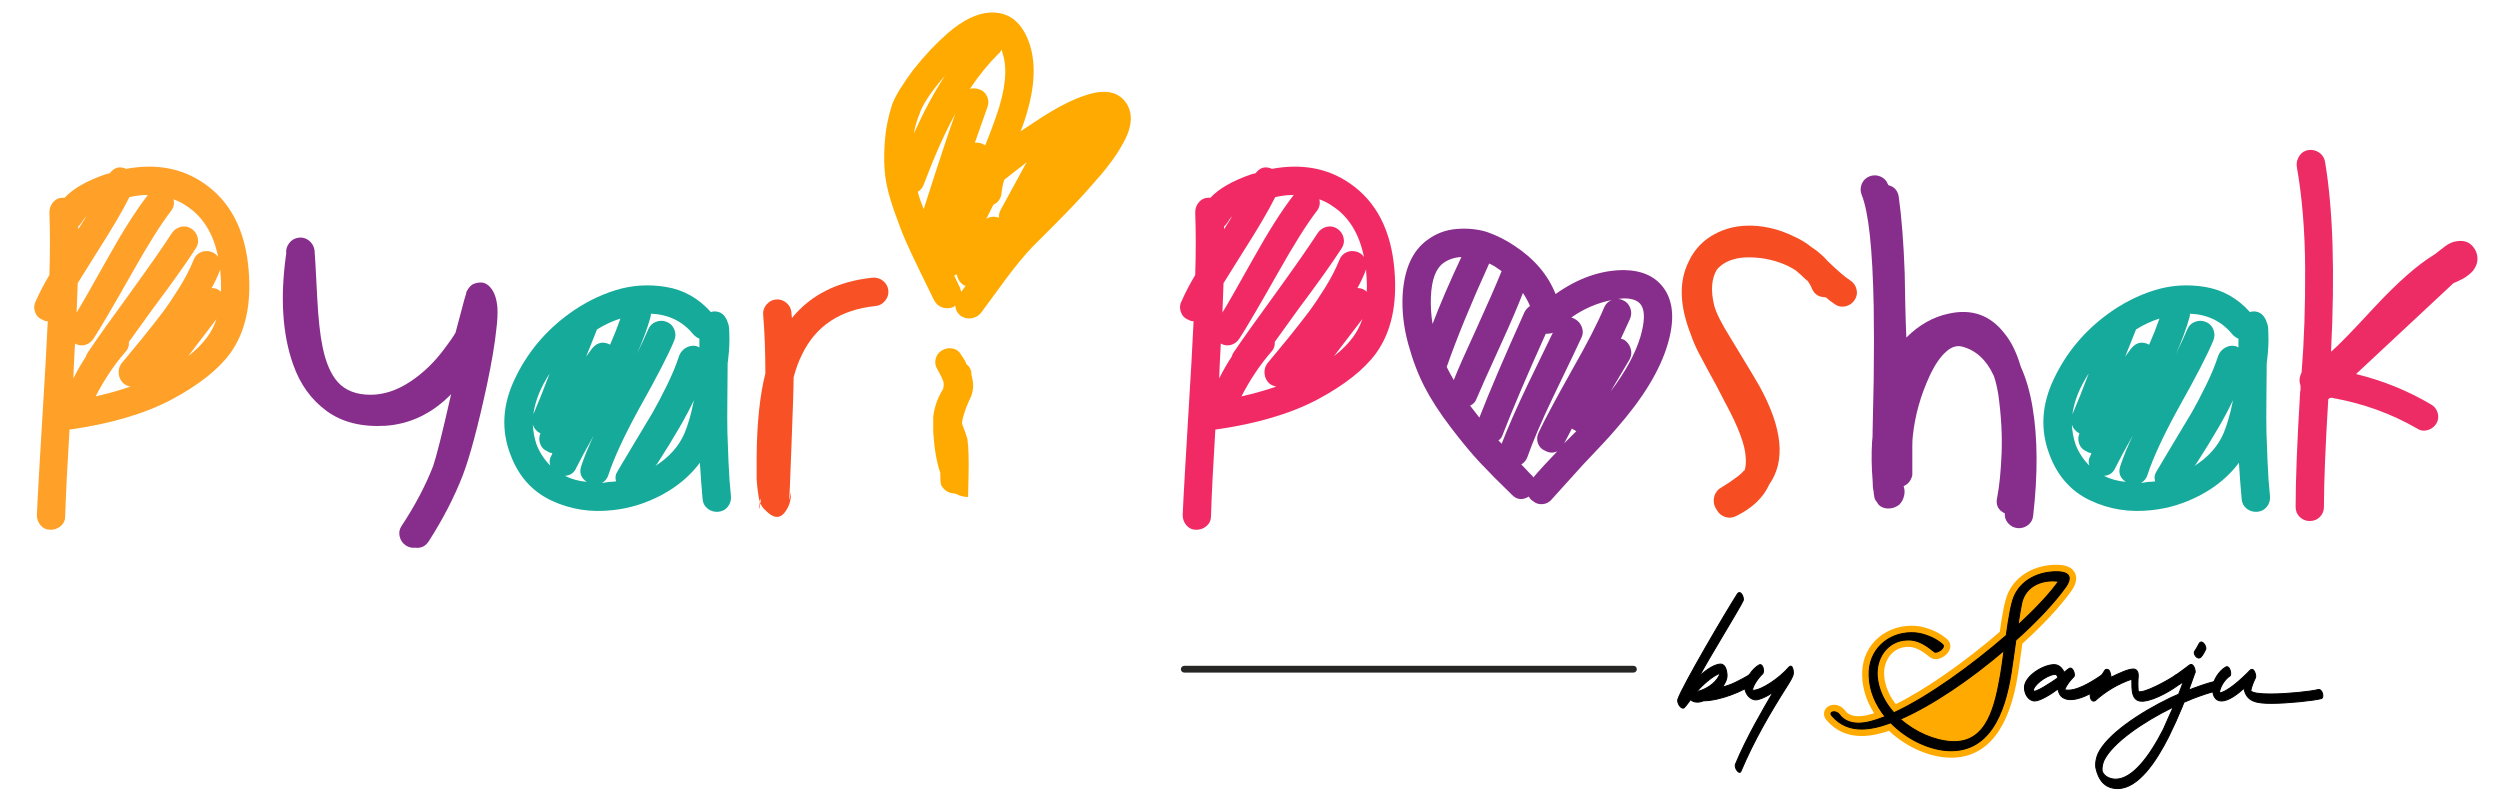 <svg xml:space="preserve" style="enable-background:new 0 0 1257.62 402.7;" viewBox="0 0 1257.62 402.7" y="0px" x="0px" xmlns:xlink="http://www.w3.org/1999/xlink" xmlns="http://www.w3.org/2000/svg" id="Layer_1" version="1.1">
<style type="text/css">
	.st0{fill:#FFA028;}
	.st1{fill:#872E8C;}
	.st2{fill:#16AA9A;}
	.st3{fill:#F85125;}
	.st4{fill:#FFAA00;}
	.st5{fill:#F12A65;}
	.st6{fill:#F64D22;}
	.st7{fill:#16AA9C;}
	.st8{fill:#ED2C65;}
	.st9{fill:#262625;}
	.st10{stroke:#000000;stroke-width:0.5;stroke-miterlimit:10;}
	.st11{fill:#FFAA00;stroke:#FFAA00;stroke-width:3;stroke-miterlimit:10;}
</style>
<g>
	<path d="M63.46,84.93c14.97-2.74,27.93-0.36,38.89,7.12c13.51,9.13,21.09,23.73,22.73,43.82
		c1.46,17.35-1.64,31.31-9.31,41.9c-6.02,8.22-15.88,15.98-29.58,23.28c-13.51,7.12-30.58,12.14-51.21,15.06
		c-1.1,17.71-1.83,32.22-2.19,43.54c0,2.01-0.73,3.65-2.19,4.93c-1.46,1.28-3.2,1.92-5.2,1.92c-2.01,0-3.65-0.73-4.93-2.19
		c-1.28-1.46-1.92-3.2-1.92-5.2c0.18-5.66,1.64-31.12,4.38-76.4c0.55-10.22,0.91-17.25,1.1-21.09c-0.92,0-1.83-0.27-2.74-0.82
		c-1.83-0.73-3.06-2.05-3.7-3.97c-0.64-1.92-0.5-3.7,0.41-5.34c1.82-4.2,4.11-8.58,6.85-13.15c0.36-11.13,0.36-21.63,0-31.49
		c0-2.01,0.64-3.74,1.92-5.2c1.28-1.46,2.92-2.19,4.93-2.19h0.82c4.2-4.56,11.04-8.49,20.54-11.78l2.19-0.55
		C57.43,84.2,60.17,83.47,63.46,84.93z M98.51,124.91c-4.57,7.12-11.78,17.25-21.63,30.4l-12.05,16.71c0.18,2.01-0.46,3.74-1.92,5.2
		c-5.66,6.57-10.59,13.97-14.79,22.18c6.39-1.46,12.23-3.1,17.53-4.93c-1.1-0.18-2.19-0.64-3.29-1.37c-1.46-1.28-2.33-2.87-2.6-4.79
		s0.14-3.7,1.23-5.34l10.41-12.6c4.56-5.66,8.08-10.13,10.54-13.42c2.46-3.29,5.2-7.35,8.22-12.19c3.01-4.84,5.43-9.54,7.26-14.1
		c0.73-1.82,1.96-3.1,3.7-3.83c1.73-0.73,3.6-0.73,5.61,0c1.28,0.55,2.28,1.37,3.01,2.46c-2.37-11.68-7.58-20.17-15.61-25.47
		c-2.01-1.46-4.29-2.64-6.85-3.56c0.55,2.19,0.09,4.2-1.37,6.03c-4.93,6.39-11.41,16.7-19.44,30.94
		c-9.49,16.8-15.98,27.84-19.44,33.14c-1.1,1.64-2.51,2.7-4.24,3.15c-1.74,0.46-3.42,0.23-5.07-0.68l-0.55,10.68l-0.27,6.85
		c2.01-4.01,4.11-7.67,6.3-10.95c0.18-0.73,0.45-1.37,0.82-1.92c4.93-7.3,12.14-17.43,21.63-30.4
		c9.49-13.15,16.43-23.09,20.81-29.85c1.1-1.64,2.6-2.69,4.52-3.15c1.92-0.45,3.7-0.14,5.34,0.96s2.69,2.6,3.15,4.52
		C99.92,121.49,99.6,123.27,98.51,124.91z M74.41,98.07c-3.11,0-6.21,0.37-9.31,1.1c-3.47,6.94-8.95,16.25-16.43,27.93l-9.58,15.34
		l-0.55,14.79c2.37-3.83,7.48-12.78,15.34-26.84C61.72,116.33,68.57,105.56,74.41,98.07z M43.47,108.75
		c-0.92,0.92-1.74,2.01-2.46,3.29c-0.55,0.73-1.1,1.37-1.64,1.92v1.37L43.47,108.75z M108.92,160.51l-14.24,18.62
		c4.01-3.1,7.21-6.3,9.58-9.59C106.27,166.81,107.82,163.8,108.92,160.51z M106.45,144.9c1.64,0,3.01,0.46,4.11,1.37l0.55,0.55
		c0.18-2.92,0.09-6.2-0.27-9.86v-1.37c-0.18,0.18-0.27,0.37-0.27,0.55C109.46,139.06,108.09,141.98,106.45,144.9z" class="st0"></path>
	<path d="M158.21,125.73c0.18,1.46,0.64,9.49,1.37,24.1c0.55,10.59,1.46,18.9,2.74,24.92
		c1.64,7.85,4.2,13.69,7.67,17.53c3.83,4.2,9.31,6.3,16.43,6.3c6.57,0,13.14-2.14,19.72-6.44c6.57-4.29,12.41-9.9,17.53-16.84
		c2.37-3.1,4.2-5.75,5.48-7.94c0.55-2.19,1.28-4.93,2.19-8.22l2.19-8.22c0.36-1.28,0.64-2.19,0.82-2.74c0.18-0.55,0.27-1,0.27-1.37
		c0.36-0.55,0.64-1,0.82-1.37c0.73-1.1,1.55-1.92,2.46-2.46c1.64-0.73,3.29-1,4.93-0.82c1.64,0.37,3.01,1.28,4.11,2.74
		c1.82,2.19,2.92,5.48,3.29,9.86c0.18,2.92,0,6.57-0.55,10.95c-0.73,7.12-2.28,16.34-4.66,27.66c-4.57,21.18-8.67,36.52-12.32,46.01
		c-4.2,10.77-9.86,21.72-16.98,32.86c-1.64,2.55-3.93,3.65-6.85,3.29c-1.64,0.18-3.2-0.18-4.66-1.1c-1.64-1.1-2.7-2.6-3.15-4.52
		c-0.46-1.92-0.14-3.7,0.96-5.34c6.75-10.22,12.05-20.27,15.88-30.12c1.64-4.75,4.66-16.79,9.04-36.15
		c-9.49,9.68-20.45,14.97-32.86,15.88c-12.05,0.73-21.96-1.73-29.71-7.39c-7.76-5.66-13.38-13.42-16.84-23.28
		c-5.48-15.34-6.67-33.96-3.56-55.86v-0.27c-0.18-1.82,0.32-3.51,1.51-5.07c1.19-1.55,2.74-2.46,4.66-2.74
		c1.92-0.27,3.65,0.18,5.2,1.37C156.88,122.13,157.84,123.72,158.21,125.73z" class="st1"></path>
	<path d="M357.57,156.95c1.82-0.55,3.56-0.36,5.2,0.55c1.1,0.73,1.92,1.64,2.46,2.74c0.36,0.55,0.64,1.19,0.82,1.92
		c0.18,0.37,0.36,0.92,0.55,1.64c0.18,1.1,0.27,2.38,0.27,3.83c0.18,4.02,0,8.31-0.55,12.87l-0.27,2.19c0,1.83-0.05,7.17-0.14,16.02
		c-0.09,8.86-0.09,15.02,0,18.48c0.09,3.47,0.27,8.45,0.55,14.92c0.27,6.48,0.68,12.28,1.23,17.39c0.18,2.01-0.32,3.79-1.51,5.34
		c-1.19,1.55-2.79,2.42-4.79,2.6c-2.01,0.18-3.79-0.32-5.34-1.51c-1.55-1.19-2.42-2.78-2.6-4.79c-0.55-6.03-1.01-12.14-1.37-18.35
		c-4.93,6.57-11.32,11.96-19.17,16.16c-7.85,4.2-16.07,6.75-24.65,7.67c-11.14,1.27-21.5-0.37-31.08-4.93
		c-9.58-4.56-16.39-12.23-20.4-23c-4.75-12.41-4.01-25.1,2.19-38.06c6.2-13.15,15.34-24.1,27.38-32.86
		c7.3-5.29,15.06-9.22,23.28-11.78c8.22-2.55,16.7-3.1,25.47-1.64C343.88,145.82,351.36,150.01,357.57,156.95z M277.88,227.88
		c-0.92,0-1.74-0.27-2.46-0.82c-1.83-0.73-3.06-2.01-3.7-3.83c-0.64-1.82-0.59-3.56,0.14-5.2c-1.83-0.91-3.11-2.37-3.83-4.38
		c0.18,3.47,0.82,6.85,1.92,10.13c1.64,4.02,3.92,7.49,6.85,10.41c-0.55-1.82-0.37-3.47,0.55-4.93L277.88,227.88z M276.51,187.89
		c-4.57,6.94-7.3,13.79-8.22,20.54C270.66,202.96,273.4,196.11,276.51,187.89z M298.69,219.11c-3.65,6.39-6.57,11.78-8.76,16.16
		c-1.1,2.56-3.01,3.93-5.75,4.11c3.29,1.64,6.94,2.65,10.95,3.01c-2.92-2.01-3.83-4.66-2.74-7.94
		C294.04,229.52,296.13,224.41,298.69,219.11z M306.91,173.38c2.01-4.56,3.74-8.94,5.2-13.15c-4.02,1.28-7.94,3.11-11.78,5.48
		l-5.48,13.69l3.01-4.11C300.42,172.2,303.44,171.56,306.91,173.38z M339.22,171.19c-2.74,6.76-8.67,18.26-17.8,34.51
		c-7.49,13.69-12.6,24.74-15.34,33.14c-0.55,1.83-1.64,3.2-3.29,4.11l3.83-0.55c1.1,0,2.19-0.09,3.29-0.27
		c-0.55-1.82-0.27-3.56,0.82-5.2l8.49-14.24l9.04-15.06c2.19-3.83,4.61-8.44,7.26-13.83c2.64-5.38,4.7-10.36,6.16-14.92
		c0.73-1.82,1.96-3.19,3.7-4.11c1.73-0.91,3.51-1.1,5.34-0.55l1.1,0.55v-2.74v-1.64c-1.28-0.55-2.37-1.37-3.29-2.46
		c-5.3-6.39-12.32-9.76-21.09-10.13c0,0.73-0.09,1.37-0.27,1.92c-1.64,5.84-3.93,11.96-6.85,18.35c2.19-4.38,4.11-8.49,5.75-12.32
		c0.73-1.82,2.01-3.1,3.83-3.83c1.82-0.73,3.65-0.73,5.48,0c1.82,0.73,3.1,2.01,3.83,3.83
		C339.95,167.54,339.95,169.37,339.22,171.19z M349.08,201.31c-3.65,7.85-9.77,18.44-18.35,31.77c-0.37,0.55-0.73,1.01-1.1,1.37
		c7.12-4.56,12.05-10.13,14.79-16.71C346.25,213.36,347.8,207.89,349.08,201.31z" class="st2"></path>
	<path d="M382.82,251.15v-0.55c-0.18,0.73-0.37,1.37-0.55,1.92c-0.37-1.1-0.64-2.37-0.82-3.83
		c-0.37-2.19-0.64-4.74-0.82-7.67v-11.78c0.18-16.79,1.64-30.58,4.38-41.35c0-10.95-0.37-20.81-1.1-29.58
		c-0.18-1.82,0.36-3.51,1.64-5.07c1.28-1.55,2.88-2.42,4.79-2.6c1.92-0.18,3.65,0.37,5.2,1.64c1.55,1.28,2.42,2.92,2.6,4.93
		c0,0.91,0.09,1.83,0.27,2.74c9.49-11.68,23-18.44,40.53-20.26c2.01-0.18,3.79,0.37,5.34,1.64c1.55,1.28,2.42,2.88,2.6,4.79
		c0.18,1.92-0.37,3.65-1.64,5.2c-1.28,1.55-2.83,2.42-4.66,2.6c-17.89,1.83-30.31,10.04-37.24,24.65
		c-1.64,3.29-3.01,7.03-4.11,11.23c0,4.38-0.37,15.98-1.1,34.78l-0.82,21.09l-0.27,4.93v1.1l0.82-4.11
		c0.18,4.02-0.92,7.48-3.29,10.41c-2.56,3.1-5.75,2.64-9.58-1.37c-1.1-0.92-1.92-2.1-2.46-3.56
		C382.73,252.52,382.82,251.88,382.82,251.15z M382.55,253.07c0-0.18-0.09-0.36-0.27-0.55c-0.37,2.01-0.46,3.19-0.27,3.56
		L382.55,253.07z" class="st3"></path>
	<path d="M513.4,66.04l11.23-7.39c8.4-5.29,15.52-8.85,21.36-10.68c9.67-3.29,16.52-2.01,20.54,3.83
		c2.19,3.29,2.83,7.12,1.92,11.5c-0.55,2.92-1.92,6.21-4.11,9.86c-3.11,5.66-8.22,12.42-15.34,20.26
		c-4.75,5.48-10.68,11.78-17.8,18.9l-11.78,11.78c-3.83,4.02-8.22,9.31-13.14,15.88l-12.87,17.53c-1.28,1.46-2.88,2.33-4.79,2.6
		c-1.92,0.27-3.7-0.14-5.34-1.23c-1.64-1.28-2.56-3.01-2.74-5.2c-0.37,0.37-0.73,0.64-1.1,0.82c-1.83,0.73-3.65,0.78-5.48,0.14
		c-1.83-0.64-3.2-1.87-4.11-3.7l-6.85-13.97c-3.29-6.75-5.75-12-7.39-15.75c-1.64-3.74-3.61-8.85-5.89-15.34
		c-2.28-6.48-3.74-12.19-4.38-17.12c-0.64-4.93-0.73-10.63-0.27-17.12c0.45-6.48,1.69-12.82,3.7-19.03
		c1.64-4.38,5.2-10.22,10.68-17.53c5.48-6.94,11.23-13.05,17.25-18.35c7.85-6.75,15.06-10.22,21.63-10.41
		c9.49-0.36,16.06,5.02,19.72,16.16c3.47,10.77,2.28,24.37-3.56,40.8L513.4,66.04z M459.73,67.13
		c4.93-10.95,10.13-20.63,15.61-29.03c-7.12,8.22-11.41,14.7-12.87,19.44C461.19,60.65,460.27,63.85,459.73,67.13z M480.54,57.27
		c-5.3,9.68-10.59,21.54-15.88,35.6c-0.55,1.64-1.55,2.83-3.01,3.56c0.73,2.74,1.73,5.66,3.01,8.76
		C472.32,81.28,477.62,65.31,480.54,57.27z M481.36,138.06c-0.55,0.18-1.01,0.37-1.37,0.55l3.01,6.3c0.18,0.55,0.36,1.19,0.55,1.92
		l2.19-3.01c-0.37-0.18-0.64-0.27-0.82-0.27C482.91,142.26,481.72,140.43,481.36,138.06z M490.4,71.79
		c1.46-0.18,2.92,0.09,4.38,0.82c0.36,0.18,0.64,0.37,0.82,0.55c0.55-1.28,1.46-3.6,2.74-6.98c1.28-3.38,2.19-5.89,2.74-7.53
		c4.75-13.51,5.84-24.1,3.29-31.77c-0.18-0.73-0.37-1.37-0.55-1.92c-0.37,0.92-1.01,1.74-1.92,2.46
		c-4.93,4.93-9.58,10.68-13.97,17.25c1.64-0.36,3.19-0.27,4.66,0.27c1.82,0.55,3.15,1.74,3.97,3.56c0.82,1.83,0.86,3.65,0.14,5.48
		L490.4,71.79z M502.45,109.58c0-1.46,0.27-2.74,0.82-3.83l13.15-24.1l-11.23,8.76c-0.73,2.37-1.19,4.66-1.37,6.85
		c-0.37,2.74-1.74,4.66-4.11,5.75l-3.56,7.12C498.15,108.85,500.26,108.67,502.45,109.58z" class="st4"></path>
	<path d="M639.86,84.93c14.97-2.74,27.93-0.36,38.89,7.12c13.51,9.13,21.09,23.73,22.73,43.82
		c1.46,17.35-1.64,31.31-9.31,41.9c-6.03,8.22-15.88,15.98-29.58,23.28c-13.51,7.12-30.58,12.14-51.21,15.06
		c-1.1,17.71-1.83,32.22-2.19,43.54c0,2.01-0.73,3.65-2.19,4.93c-1.46,1.28-3.2,1.92-5.2,1.92c-2.01,0-3.65-0.73-4.93-2.19
		c-1.28-1.46-1.92-3.2-1.92-5.2c0.18-5.66,1.64-31.12,4.38-76.4c0.55-10.22,0.91-17.25,1.1-21.09c-0.92,0-1.83-0.27-2.74-0.82
		c-1.83-0.73-3.06-2.05-3.7-3.97c-0.64-1.92-0.51-3.7,0.41-5.34c1.82-4.2,4.11-8.58,6.85-13.15c0.36-11.13,0.36-21.63,0-31.49
		c0-2.01,0.64-3.74,1.92-5.2c1.28-1.46,2.92-2.19,4.93-2.19h0.82c4.2-4.56,11.04-8.49,20.54-11.78l2.19-0.55
		C633.83,84.2,636.57,83.47,639.86,84.93z M674.91,124.91c-4.57,7.12-11.78,17.25-21.63,30.4l-12.05,16.71
		c0.18,2.01-0.46,3.74-1.92,5.2c-5.66,6.57-10.59,13.97-14.79,22.18c6.39-1.46,12.23-3.1,17.53-4.93c-1.1-0.18-2.19-0.64-3.29-1.37
		c-1.46-1.28-2.33-2.87-2.6-4.79c-0.27-1.92,0.14-3.7,1.23-5.34l10.41-12.6c4.56-5.66,8.08-10.13,10.54-13.42
		c2.46-3.29,5.2-7.35,8.22-12.19c3.01-4.84,5.43-9.54,7.26-14.1c0.73-1.82,1.96-3.1,3.7-3.83c1.73-0.73,3.6-0.73,5.61,0
		c1.28,0.55,2.28,1.37,3.01,2.46c-2.37-11.68-7.58-20.17-15.61-25.47c-2.01-1.46-4.29-2.64-6.85-3.56c0.55,2.19,0.09,4.2-1.37,6.03
		c-4.93,6.39-11.41,16.7-19.44,30.94c-9.49,16.8-15.98,27.84-19.44,33.14c-1.1,1.64-2.51,2.7-4.24,3.15
		c-1.74,0.46-3.42,0.23-5.07-0.68l-0.55,10.68l-0.27,6.85c2.01-4.01,4.11-7.67,6.3-10.95c0.18-0.73,0.45-1.37,0.82-1.92
		c4.93-7.3,12.14-17.43,21.63-30.4c9.49-13.15,16.43-23.09,20.81-29.85c1.1-1.64,2.6-2.69,4.52-3.15c1.92-0.45,3.7-0.14,5.34,0.96
		c1.64,1.1,2.69,2.6,3.15,4.52C676.32,121.49,676.01,123.27,674.91,124.91z M650.81,98.07c-3.11,0-6.21,0.37-9.31,1.1
		c-3.47,6.94-8.95,16.25-16.43,27.93l-9.58,15.34l-0.55,14.79c2.37-3.83,7.48-12.78,15.34-26.84
		C638.12,116.33,644.97,105.56,650.81,98.07z M619.87,108.75c-0.92,0.92-1.74,2.01-2.46,3.29c-0.55,0.73-1.1,1.37-1.64,1.92v1.37
		L619.87,108.75z M685.32,160.51l-14.24,18.62c4.01-3.1,7.21-6.3,9.58-9.59C682.67,166.81,684.22,163.8,685.32,160.51z
		 M682.85,144.9c1.64,0,3.01,0.46,4.11,1.37l0.55,0.55c0.18-2.92,0.09-6.2-0.27-9.86v-1.37c-0.18,0.18-0.27,0.37-0.27,0.55
		C685.86,139.06,684.5,141.98,682.85,144.9z" class="st5"></path>
	<path d="M782.53,147.91c11.32-8.03,22.82-12.05,34.51-12.05c9.31,0.18,16.06,3.38,20.26,9.58
		c4.56,6.76,5.11,15.98,1.64,27.66c-3.83,13.14-12.51,27.38-26.02,42.72c-2.92,3.47-8.49,9.5-16.7,18.07l-15.34,16.98
		c-1.28,1.64-2.88,2.56-4.79,2.74c-1.92,0.18-3.61-0.36-5.07-1.64c-0.92-0.55-1.55-1.28-1.92-2.19c-3.29,2.01-6.21,1.64-8.76-1.1
		c-6.39-6.2-11.69-11.54-15.88-16.02c-4.2-4.47-9.08-10.36-14.65-17.66c-5.57-7.3-10-14.15-13.28-20.54
		c-3.29-6.39-6.02-13.65-8.22-21.77c-2.19-8.12-3.1-16.11-2.74-23.96c0.73-13.14,4.84-22.46,12.32-27.93
		c4.38-3.29,9.31-5.16,14.79-5.61c5.48-0.45,10.59,0.05,15.34,1.51c4.74,1.64,9.31,3.93,13.69,6.85
		C771.76,130.11,778.7,138.24,782.53,147.91z M720.64,162.97c3.83-10.04,8.67-21.27,14.51-33.68c-3.47,0.18-6.48,1.19-9.04,3.01
		c-3.83,2.74-5.93,8.4-6.3,16.98C719.64,153.85,719.91,158.41,720.64,162.97z M731.32,191.18c2.01-5.11,5.75-13.6,11.23-25.47
		c5.66-12.41,9.86-22,12.6-28.75c0-0.18,0.09-0.36,0.27-0.55l-1.64-1.1c-1.46-1.1-3.01-2.01-4.66-2.74
		c-9.13,20.09-16.25,37.43-21.36,52.03C728.86,186.8,730.04,188.99,731.32,191.18z M744.19,210.08
		c5.11-13.15,12.69-30.85,22.73-53.13c0.73-1.28,1.64-2.28,2.74-3.01c-0.92-2.19-2.1-4.38-3.56-6.57
		c-2.38,6.21-5.84,14.33-10.41,24.37c-7.49,16.43-11.78,26.02-12.87,28.75c-0.55,1.64-1.64,2.83-3.29,3.56L744.19,210.08z
		 M777.6,167.9c-9.31,20.63-16.53,37.52-21.63,50.66c-0.37,1.28-1.1,2.28-2.19,3.01l1.64,1.64c2.92-7.67,7.21-17.43,12.87-29.3
		l12.87-26.56c-0.92,0.37-1.92,0.55-3.01,0.55H777.6z M795.68,169.55c-1.64,3.65-6.48,13.79-14.51,30.4
		c-5.84,12.23-10.13,22.28-12.87,30.12c-0.55,1.46-1.55,2.65-3.01,3.56l4.93,5.2c0.55,0.37,0.91,0.82,1.1,1.37
		c3.1-3.65,7.12-8.03,12.05-13.14c-2.01,0.91-4.02,0.82-6.02-0.27c-1.83-0.73-3.06-2.01-3.7-3.83c-0.64-1.82-0.51-3.65,0.41-5.48
		c2.92-6.2,8.58-16.79,16.98-31.77c7.48-13.14,12.78-23.46,15.88-30.94c0.73-1.82,2.01-3.1,3.83-3.83
		c-7.3,1.46-14.06,4.38-20.27,8.76c0.55,0.18,1,0.37,1.37,0.55c1.82,0.92,3.1,2.28,3.83,4.11
		C796.4,166.17,796.4,167.9,795.68,169.55z M790.75,215.55l-3.83,7.39l6.03-6.02c-0.37-0.18-0.64-0.36-0.82-0.55
		C791.57,216.2,791.11,215.92,790.75,215.55z M815.39,170.37l1.64,0.55c1.64,1.1,2.74,2.6,3.29,4.52c0.55,1.92,0.36,3.7-0.55,5.34
		l-9.58,16.16c7.48-9.86,12.5-19.07,15.06-27.66c2.19-7.67,2.28-12.96,0.27-15.88c-1.46-2.19-4.29-3.29-8.49-3.29
		c-0.92,0-1.92,0.09-3.01,0.27c0.73,0,1.46,0.18,2.19,0.55c1.82,0.73,3.1,2.01,3.83,3.83c0.73,1.83,0.73,3.65,0,5.48L815.39,170.37z" class="st1"></path>
	<path d="M919.55,131.48c5.11,4.93,8.85,8.13,11.23,9.58c1.64,1.1,2.69,2.6,3.15,4.52c0.45,1.92,0.14,3.7-0.96,5.34
		c-1.1,1.64-2.6,2.7-4.52,3.15c-1.92,0.46-3.7,0.14-5.34-0.96c-1.64-1.1-3.2-2.28-4.66-3.56c-3.29,0-5.57-1.37-6.85-4.11
		c-0.55-1.46-1.37-2.92-2.46-4.38h-0.27c-2.19-2.19-4.11-3.92-5.75-5.2c-4.93-3.1-10.68-5.11-17.25-6.02
		c-10.41-1.28-17.8,0.64-22.18,5.75c-2.74,4.57-3.2,10.59-1.37,18.07c0.91,3.65,3.83,9.4,8.76,17.25
		c8.76,14.42,13.42,22.18,13.97,23.28c11.68,21.18,13.32,37.7,4.93,49.57c-2.92,6.57-8.49,11.87-16.7,15.88
		c-1.83,0.91-3.65,1.05-5.48,0.41c-1.83-0.64-3.2-1.78-4.11-3.42c-0.18-0.37-0.37-0.64-0.55-0.82c-0.92-1.64-1.23-3.38-0.96-5.2
		c0.27-1.82,1.14-3.38,2.6-4.66l5.2-3.29c1.82-1.28,3.29-2.33,4.38-3.15s2.1-1.78,3.01-2.88h0.27c0.55-1.82,0.73-3.92,0.55-6.3
		c-0.18-6.2-3.65-15.51-10.41-27.93c-0.73-1.46-2.1-4.11-4.11-7.94l-4.93-9.04l-4.38-8.22c-1.64-3.29-2.92-6.3-3.83-9.04
		c-5.66-14.42-6.02-26.56-1.1-36.42c0.73-1.64,1.55-3.1,2.46-4.38c2.55-3.83,5.93-6.94,10.13-9.31c5.84-3.29,12.36-4.79,19.58-4.52
		c7.21,0.27,14.28,2.15,21.22,5.61c2.92,1.28,5.75,3.01,8.49,5.2C914.44,126.37,917.18,128.74,919.55,131.48z" class="st6"></path>
	<path d="M955.15,98.89c1.46,10.41,2.46,23.28,3.01,38.61c0,2.56,0.09,7.58,0.27,15.06c0.18,7.49,0.36,13.24,0.55,17.25
		c6.39-6.39,13.51-10.41,21.36-12.05c11.5-2.55,20.81,0.73,27.93,9.86c3.47,4.2,6.21,9.77,8.22,16.71
		c2.74,6.02,4.74,12.96,6.02,20.81c2.55,15.34,2.65,33.41,0.27,54.22c-0.18,2.01-1.05,3.6-2.6,4.79c-1.55,1.18-3.33,1.69-5.34,1.51
		c-1.83-0.18-3.38-1.01-4.66-2.46c-1.28-1.46-1.83-3.11-1.64-4.93c-3.47-1.64-4.75-4.38-3.83-8.22c1.1-5.66,1.82-13.01,2.19-22.04
		c0.36-9.04-0.18-18.85-1.64-29.44c-0.55-3.47-1.28-6.57-2.19-9.31c-3.83-8.4-9.4-13.42-16.71-15.06c-2.56-0.36-5.02,0.55-7.39,2.74
		c-2.92,2.56-5.66,6.57-8.22,12.05c-4.57,9.86-7.39,19.9-8.49,30.12c-0.18,1.46-0.27,3.2-0.27,5.2v3.01v2.74v5.48v1.92v0.27v0.55
		v0.27v0.27v0.27c-0.18,0.73-0.46,1.46-0.82,2.19c-0.73,1.46-1.92,2.56-3.56,3.29c0.55,1.64,0.64,3.2,0.27,4.66
		c-0.37,1.83-1.19,3.38-2.46,4.66c-1.64,1.28-3.47,1.92-5.48,1.92c-1.28,0-2.42-0.27-3.42-0.82c-1.01-0.55-1.69-1.19-2.05-1.92
		l-0.55-0.82c-0.37-0.36-0.64-0.82-0.82-1.37c-0.18-0.36-0.27-0.82-0.27-1.37c-0.18-0.55-0.27-1.19-0.27-1.92
		c-0.37-1.64-0.55-3.65-0.55-6.02c-0.55-6.39-0.64-12.87-0.27-19.44c0.18-1.28,0.27-2.55,0.27-3.83v-1.37
		c0-2.19,0.18-10.86,0.55-26.02c0.18-14.24,0.18-26.47,0-36.7c-0.55-28.84-2.55-47.56-6.03-56.14c-0.73-1.82-0.73-3.65,0-5.48
		c0.73-1.82,2.01-3.1,3.83-3.83c1.82-0.73,3.65-0.73,5.48,0c1.82,0.73,3.1,2.01,3.83,3.83l0.27,0.55
		C952.87,93.88,954.61,95.79,955.15,98.89z" class="st1"></path>
	<path d="M1131.79,156.95c1.82-0.55,3.56-0.36,5.2,0.55c1.09,0.73,1.92,1.64,2.46,2.74c0.36,0.55,0.64,1.19,0.82,1.92
		c0.18,0.37,0.36,0.92,0.55,1.64c0.18,1.1,0.27,2.38,0.27,3.83c0.18,4.02,0,8.31-0.55,12.87l-0.27,2.19c0,1.83-0.05,7.17-0.14,16.02
		c-0.09,8.86-0.09,15.02,0,18.48c0.09,3.47,0.27,8.45,0.55,14.92c0.27,6.48,0.68,12.28,1.23,17.39c0.18,2.01-0.32,3.79-1.51,5.34
		c-1.19,1.55-2.79,2.42-4.79,2.6c-2.01,0.18-3.79-0.32-5.34-1.51c-1.55-1.19-2.42-2.78-2.6-4.79c-0.55-6.03-1.01-12.14-1.37-18.35
		c-4.93,6.57-11.32,11.96-19.17,16.16c-7.85,4.2-16.07,6.75-24.65,7.67c-11.14,1.27-21.5-0.37-31.08-4.93
		c-9.59-4.56-16.39-12.23-20.4-23c-4.74-12.41-4.01-25.1,2.19-38.06c6.2-13.15,15.34-24.1,27.38-32.86
		c7.3-5.29,15.06-9.22,23.28-11.78c8.22-2.55,16.71-3.1,25.47-1.64C1118.09,145.82,1125.58,150.01,1131.79,156.95z M1052.1,227.88
		c-0.92,0-1.74-0.27-2.46-0.82c-1.83-0.73-3.06-2.01-3.7-3.83c-0.64-1.82-0.59-3.56,0.14-5.2c-1.83-0.91-3.11-2.37-3.83-4.38
		c0.18,3.47,0.82,6.85,1.92,10.13c1.64,4.02,3.92,7.49,6.85,10.41c-0.55-1.82-0.37-3.47,0.55-4.93L1052.1,227.88z M1050.73,187.89
		c-4.56,6.94-7.3,13.79-8.22,20.54C1044.88,202.96,1047.62,196.11,1050.73,187.89z M1072.91,219.11
		c-3.65,6.39-6.57,11.78-8.76,16.16c-1.1,2.56-3.01,3.93-5.75,4.11c3.29,1.64,6.94,2.65,10.95,3.01c-2.92-2.01-3.83-4.66-2.74-7.94
		C1068.25,229.52,1070.35,224.41,1072.91,219.11z M1081.12,173.38c2.01-4.56,3.74-8.94,5.2-13.15c-4.02,1.28-7.94,3.11-11.78,5.48
		l-5.48,13.69l3.01-4.11C1074.64,172.2,1077.65,171.56,1081.12,173.38z M1113.44,171.19c-2.74,6.76-8.67,18.26-17.8,34.51
		c-7.49,13.69-12.6,24.74-15.34,33.14c-0.55,1.83-1.64,3.2-3.29,4.11l3.83-0.55c1.1,0,2.19-0.09,3.29-0.27
		c-0.55-1.82-0.27-3.56,0.82-5.2l8.49-14.24l9.04-15.06c2.19-3.83,4.61-8.44,7.26-13.83c2.65-5.38,4.7-10.36,6.16-14.92
		c0.73-1.82,1.96-3.19,3.7-4.11c1.73-0.91,3.51-1.1,5.34-0.55l1.1,0.55v-2.74v-1.64c-1.28-0.55-2.37-1.37-3.29-2.46
		c-5.3-6.39-12.32-9.76-21.09-10.13c0,0.73-0.09,1.37-0.27,1.92c-1.64,5.84-3.93,11.96-6.85,18.35c2.19-4.38,4.11-8.49,5.75-12.32
		c0.73-1.82,2.01-3.1,3.83-3.83c1.82-0.73,3.65-0.73,5.48,0c1.82,0.73,3.1,2.01,3.83,3.83
		C1114.16,167.54,1114.16,169.37,1113.44,171.19z M1123.3,201.31c-3.65,7.85-9.77,18.44-18.35,31.77c-0.37,0.55-0.73,1.01-1.1,1.37
		c7.12-4.56,12.05-10.13,14.79-16.71C1120.46,213.36,1122.02,207.89,1123.3,201.31z" class="st7"></path>
	<path d="M1169.61,81.37c4.01,23.92,5.02,55.78,3.01,95.57c3.47-2.92,10.59-10.22,21.36-21.91
		c11.87-12.78,22-21.72,30.4-26.84c0.36-0.18,1.1-0.73,2.19-1.64l3.56-2.74c2.01-1.46,3.92-2.28,5.75-2.46
		c4.38-0.73,7.57,0.92,9.58,4.93c1.46,3.47,1,6.76-1.37,9.86c-1.1,1.28-2.65,2.56-4.66,3.83l-2.74,1.37
		c-0.73,0.37-1.23,0.59-1.51,0.68c-0.27,0.09-0.59,0.23-0.96,0.41l-49.02,45.73c13.51,3.29,26.1,8.4,37.79,15.34
		c1.64,0.92,2.74,2.33,3.29,4.24c0.55,1.92,0.32,3.7-0.68,5.34c-1.01,1.64-2.46,2.74-4.38,3.29c-1.92,0.55-3.7,0.27-5.34-0.82
		c-12.96-7.48-27.11-12.6-42.45-15.34c-0.18-0.18-0.64-0.18-1.37,0l-0.82,0.55c-1.46,23.92-2.19,41.99-2.19,54.22
		c0,2.01-0.69,3.7-2.05,5.07c-1.37,1.37-3.06,2.05-5.07,2.05c-2.01,0-3.7-0.68-5.07-2.05c-1.37-1.37-2.05-3.06-2.05-5.07
		c0-13.32,0.73-32.13,2.19-56.41c0-0.91,0.09-1.73,0.27-2.46v-2.19c-0.55-1.46-0.64-2.92-0.27-4.38c0.18-0.73,0.45-1.46,0.82-2.19
		c1.28-15.88,1.87-33.27,1.78-52.17c-0.09-18.9-1.51-36.1-4.24-51.62c-0.18-1.82,0.27-3.56,1.37-5.2c1.1-1.64,2.6-2.6,4.52-2.88
		c1.92-0.27,3.7,0.14,5.34,1.23C1168.24,77.81,1169.24,79.36,1169.61,81.37z" class="st8"></path>
	<path d="M474.65,192.22c-0.55-1.64-1.55-3.74-3.01-6.3c-1.1-1.64-1.42-3.42-0.96-5.34c0.45-1.92,1.55-3.38,3.29-4.38
		c1.73-1,3.56-1.28,5.48-0.82c1.92,0.46,3.33,1.6,4.24,3.42c1.1,1.46,1.92,2.92,2.46,4.38c1.28,0.91,2.1,2.19,2.46,3.83
		c0,0.91,0.09,1.74,0.27,2.46c1.1,3.83,0.82,7.49-0.82,10.95l-0.55,1.1l-1.37,3.29c-1.28,3.47-2.01,6.02-2.19,7.67
		c0,0.37,0.09,0.82,0.27,1.37c1.28,3.29,2.1,5.66,2.46,7.12c0.55,4.2,0.73,10.32,0.55,18.35L486.98,250c-2.19,0-4.29-0.55-6.3-1.64
		c-2.37-0.18-4.15-0.82-5.34-1.92c-1.19-1.1-1.87-2.1-2.05-3.01c-0.18-0.91-0.27-2.37-0.27-4.38v-1.1
		c-1.83-5.29-3.01-12.14-3.56-20.54v-4.38v-3.29c0.55-4.93,2.19-9.59,4.93-13.97C474.74,194.5,474.83,193.31,474.65,192.22z" class="st4"></path>
	<path d="M821.71,338.34H595.74c-0.94,0-1.7-0.76-1.7-1.7v0c0-0.94,0.76-1.7,1.7-1.7h225.97c0.94,0,1.7,0.76,1.7,1.7v0
		C823.41,337.58,822.65,338.34,821.71,338.34z" class="st9"></path>
	<path d="M844.04,351.79c2.12-6.46,24.01-43.77,30.01-53.1c1.66-2.12,3.42,2.12,2.86,3.42
		c-1.57,3.6-17.08,28.63-22.25,38.42c1.85-2.12,7.2-6.46,10.9-6.46c2.49,0,3.23,3.6,3.23,5.91c0,2.22-1.57,4.53-2.4,5.73
		c3.97-1.11,6-2.03,9.79-4.06c1.57-0.83,3.05-1.66,4.25-2.4c2.12-1.48,3.32,3.51,2.31,4.25c-6.19,4.43-17.64,8.96-25.86,9.05
		c-1.11,0.46-2.12,0.65-3.05,0.65c-1.48,0-2.68-0.46-3.33-1.29c-1.94,2.49-3.14,4.34-3.79,4.34
		C845.15,356.23,843.58,353.36,844.04,351.79z M864.82,339.88l0.46-1.2c-3.79,1.29-9.05,6.09-11.73,9.24
		C857.8,347.08,862.88,343.94,864.82,339.88z" class="st10"></path>
	<path d="M873.04,384.39c5.54-13.39,13.85-27.52,19.02-36.38c-3.05,2.49-7.39,4.06-8.77,4.06
		c-3.14,0-5.63-3.42-5.63-6.65c0-3.51,4.06-9.23,7.2-10.9c2.12-1.11,2.86,3.6,1.75,4.53c-1.94,1.75-4.8,5.72-5.08,8.22
		c4.25,0.28,13.57-6.1,18.28-11.54c1.85-2.12,2.49,1.85,2.31,3.23s-1.48,3.6-3.14,6.19c-8.22,12.93-16.62,27.24-23.09,42.57
		C875.16,390.21,872.21,386.33,873.04,384.39z" class="st10"></path>
	<g>
		<g>
			<path d="M965.23,320.6c-0.45-0.09-0.93-0.16-1.44-0.22c3.63,0.9,6.77,2.94,10.18,5.68c0.41-0.13,0.99-0.5,1.36-0.84
				C972.68,323.07,969.22,321.48,965.23,320.6z" class="st11"></path>
			<path d="M1034.46,285.61c-10.47,0-19.27,5.13-22.97,13.36c-1.7,3.69-2.88,11.06-4.12,19.67
				c-18.65,16.11-39.17,30.3-54.12,37.45c-4.09-4.89-6.48-10.45-6.93-16.15c-0.31-4.8,1.27-9.29,4.34-12.33
				c2.73-2.7,6.36-3.97,10.45-3.65c3.74,0.4,6.85,2.38,10.65,5.45c0.52,0.45,1.62,1.04,3.44,0.44c1.83-0.59,3.98-2.27,4.36-4.19
				c0.22-1.14-0.16-2.24-1.03-2.97c-3.19-2.83-7.49-4.9-12.48-6.01c-1.38-0.27-2.86-0.41-4.55-0.41c-6.57,0-12.81,2.58-17.14,7.06
				c-4.16,4.31-6.32,10.15-6.1,16.39c0.09,6.79,2.45,13.61,6.85,19.85c-4.05,1.48-7.48,2.23-10.2,2.23c-2.07,0-5.86-0.45-8.02-3.56
				c-1.22-1.59-3.19-2.42-5.04-2.13c-1.28,0.21-2.26,0.96-2.64,2.02c-0.17,0.5-0.45,1.82,0.79,3.19c4.29,5,9.71,7.44,16.57,7.44
				c4.03,0,8.76-0.95,14.08-2.83c7.93,7.71,18.4,12.78,28.24,13.62c0.89,0.07,1.77,0.11,2.63,0.11c17.18,0,28-13.82,32.19-41.12
				c0.49-3,0.98-6.55,1.5-10.3c0.23-1.7,0.47-3.43,0.72-5.18c10.62-9.57,19.47-19.07,24.98-26.84c1.33-1.95,2.01-3.73,2.01-5.28
				C1042.92,288.95,1041.82,285.61,1034.46,285.61z M1039.26,295.1c-5.63,7.94-14.59,17.45-25.21,26.96
				c-0.83,5.82-1.57,11.64-2.31,16.16c-3.23,21.06-11.27,41-32.69,39.34c-9.7-0.83-20.22-6.09-27.89-13.94
				c-5.45,2.03-10.43,3.14-14.59,3.14c-5.36,0-10.62-1.57-15.05-6.75c-1.76-1.94,1.94-2.95,3.78-0.55c2.31,3.32,6.28,4.34,9.61,4.34
				c3.69,0,8.22-1.2,13.39-3.32c-4.8-6.01-7.94-13.12-8.04-20.78c-0.46-12.75,9.52-21.43,21.24-21.43c1.39,0,2.77,0.1,4.16,0.37
				c4.15,0.93,8.31,2.68,11.54,5.54c1.85,1.57-2.95,4.81-4.15,3.7c-3.88-3.14-7.39-5.45-11.73-5.91
				c-10.9-0.83-17.64,8.22-16.99,18.1c0.55,7.02,3.78,13.39,8.4,18.47c17.08-7.85,39.06-23.74,56.52-38.88
				c1.2-8.4,2.4-16.25,4.06-19.86c3.69-8.21,12.37-12.19,21.15-12.19c3.04,0,6.46,0.56,6.46,3.33
				C1040.92,291.96,1040.46,293.34,1039.26,295.1z" class="st11"></path>
			<path d="M1034.46,287.61c-8.78,0-17.46,3.98-21.15,12.19c-1.66,3.61-2.86,11.46-4.06,19.86
				c-17.46,15.14-39.44,31.03-56.52,38.88c-4.62-5.08-7.85-11.45-8.4-18.47c-0.65-9.88,6.09-18.93,16.99-18.1
				c4.34,0.46,7.85,2.77,11.73,5.91c1.2,1.11,6-2.13,4.15-3.7c-3.23-2.86-7.39-4.61-11.54-5.54c-1.39-0.27-2.77-0.37-4.16-0.37
				c-11.72,0-21.7,8.68-21.24,21.43c0.1,7.66,3.24,14.77,8.04,20.78c-5.17,2.12-9.7,3.32-13.39,3.32c-3.33,0-7.3-1.02-9.61-4.34
				c-1.84-2.4-5.54-1.39-3.78,0.55c4.43,5.18,9.69,6.75,15.05,6.75c4.16,0,9.14-1.11,14.59-3.14c7.67,7.85,18.19,13.11,27.89,13.94
				c21.42,1.66,29.46-18.28,32.69-39.34c0.74-4.52,1.48-10.34,2.31-16.16c10.62-9.51,19.58-19.02,25.21-26.96
				c1.2-1.76,1.66-3.14,1.66-4.16C1040.92,288.17,1037.5,287.61,1034.46,287.61z M965.23,320.6c3.99,0.88,7.45,2.47,10.1,4.62
				c-0.37,0.34-0.95,0.71-1.36,0.84c-3.41-2.74-6.55-4.78-10.18-5.68C964.3,320.44,964.78,320.51,965.23,320.6z" class="st11"></path>
		</g>
	</g>
	<path d="M1018.39,345.88c0-5.73,9.42-11.54,14.96-11.54c2.59,0,4.25,2.12,4.99,3.88c1.29-1.11,2.31-1.75,2.4-1.85
		c2.03-1.48,3.32,3.23,2.59,3.97c-1.85,1.85-3.69,4.06-4.71,6.65c5.45,1.29,13.76-4.06,18.65-7.39c2.31-1.57,3.23,3.32,2.49,4.06
		c-1.11,1.02-4.62,3.42-8.4,5.36c-3.69,1.85-8.4,3.6-11.82,2.68c-2.86-0.83-3.6-2.31-4.34-5.08c-3.14,2.4-8.87,6-11.63,6
		C1020.51,352.62,1018.39,349.21,1018.39,345.88z M1035.2,340.99c-0.09-0.74-0.55-1.85-1.57-1.75c-4.62,0.46-11.08,5.91-10.71,8.22
		C1023.28,349.02,1032.15,343.21,1035.2,340.99z" class="st10"></path>
	<path d="M1053.02,346.34l5.82-9.14c0.37-0.65,1.29-0.65,1.94-0.18s1.2,2.96,1.11,3.69c4.43-2.12,8.68-4.16,11.27-4.16
		c2.03,0,2.58,2.03,2.49,3.51c-0.09,1.02-0.18,2.4-0.18,3.88s0.09,2.96,0.18,3.97c2.86,1.02,14.87-5.54,18.84-8.31
		c2.22-1.48,3.33,3.51,2.4,4.16c-3.79,3.05-12.56,8.4-18.65,8.96c-6.19,0.55-5.82-5.82-5.82-11.08c-6.93,2.31-13.3,6.19-18.28,10.71
		c-1.11,0.92-2.86,0.09-2.68-3.23C1051.82,348.38,1052.19,347.45,1053.02,346.34z" class="st10"></path>
	<path d="M1054.31,386.24c-0.37-2.77,0.37-5.45,1.2-7.29c4.52-9.33,20.22-20.13,36.48-27.98l3.97-1.75l0.74-1.94
		l1.66-4.43c-0.74,0.55-1.2,0.92-1.75,1.2c-2.22,1.29-3.42-3.51-2.31-4.25c1.38-0.92,5.17-3.79,7.02-5.17
		c2.12-1.66,3.14,2.68,2.96,3.6c-0.19,0.19-1.11,3.14-3.23,8.87h0.09c4.53-1.75,8.96-3.32,13.11-4.34c0.74-0.18,1.57,0.18,1.85,0.92
		c0.37,0.92,1.11,3.23-0.19,3.6c-4.16,1.02-8.59,2.49-13.11,4.25l-4.16,1.75l-1.02,2.59c-1.85,4.53-4.16,9.6-6.56,14.5
		c-6.46,12.84-15.51,26.32-25.76,26.32C1058.74,396.67,1055.6,392.24,1054.31,386.24z M1093.28,355.67
		c-15.7,7.67-30.57,18.1-34.81,26.69c-0.65,1.39-1.2,3.42-1.02,5.45c0.46,1.38,1.39,2.49,3.05,3.32c1.29,0.55,2.49,0.83,3.79,0.83
		c8.31,0,16.9-11.17,24.01-25.12C1089.96,363.06,1091.62,359.27,1093.28,355.67z M1104.08,327.51c0.28-0.28,1.11-1.66,2.22-3.79
		c1.38-2.4,3.97,1.57,3.23,3.05c-0.65,1.11-1.29,2.77-2.4,3.79C1105.38,332.31,1102.98,328.61,1104.08,327.51z" class="st10"></path>
	<path d="M1128.83,346.25c-2.86,2.59-7.57,6.37-11.27,6.37c-3.79,0-4.8-3.88-4.43-7.29c0.37-3.23,2.96-7.57,6.37-9.7
		c2.22-1.39,3.23,3.69,2.31,4.34c-2.96,2.03-5.08,5.73-5.36,8.59c3.88-0.28,11.54-7.3,15.33-11.27c2.12-2.22,3.32,2.77,2.86,3.6
		c-0.92,1.85-1.94,4.25-2.4,6.56c0.65,1.2,4.71,1.66,9.88,1.66c8.68,0,20.5-1.29,24.01-2.22c2.12-0.55,3.23,4.16,1.57,4.53
		c-3.69,1.02-16.99,2.4-25.03,2.4C1135.3,353.83,1130.03,353.09,1128.83,346.25z" class="st10"></path>
	<path d="M951.16,363.61c-5.45,2.03-10.44,3.14-14.59,3.14c-5.36,0-10.62-1.57-15.05-6.74
		c-1.75-1.94,1.94-2.96,3.79-0.55c2.31,3.32,6.28,4.34,9.6,4.34c3.69,0,8.22-1.2,13.39-3.32c-4.8-6-7.94-13.11-8.03-20.78
		c-0.46-12.74,9.51-21.42,21.24-21.42c1.38,0,2.77,0.09,4.16,0.37c4.16,0.92,8.31,2.68,11.54,5.54c1.85,1.57-2.96,4.8-4.16,3.69
		c-3.88-3.14-7.39-5.45-11.73-5.91c-10.9-0.83-17.64,8.22-16.99,18.1c0.55,7.02,3.79,13.39,8.4,18.47
		c17.08-7.85,39.06-23.73,56.52-38.88c1.2-8.4,2.4-16.25,4.06-19.85c3.69-8.22,12.37-12.19,21.15-12.19c3.05,0,6.46,0.55,6.46,3.32
		c0,1.02-0.46,2.4-1.66,4.16c-5.63,7.94-14.59,17.45-25.21,26.96c-0.83,5.82-1.57,11.64-2.31,16.16
		c-3.23,21.06-11.27,41-32.69,39.34C969.35,376.72,958.83,371.46,951.16,363.61z M1008.14,327.23
		c-16.62,14.22-36.02,27.52-52.18,34.54c7.48,6.65,17.27,10.8,25.67,11.27c18.38,1.11,22.07-18.65,24.84-34.17
		C1007.03,335.45,1007.58,331.38,1008.14,327.23z M1015.16,314.39c9.14-8.4,16.44-16.25,20.41-21.98c-1.02-0.09-1.94-0.19-2.96-0.19
		c-7.48,0-14.04,3.79-15.61,11.27C1016.45,306.08,1015.8,309.96,1015.16,314.39z" class="st10"></path>
</g>
</svg>

